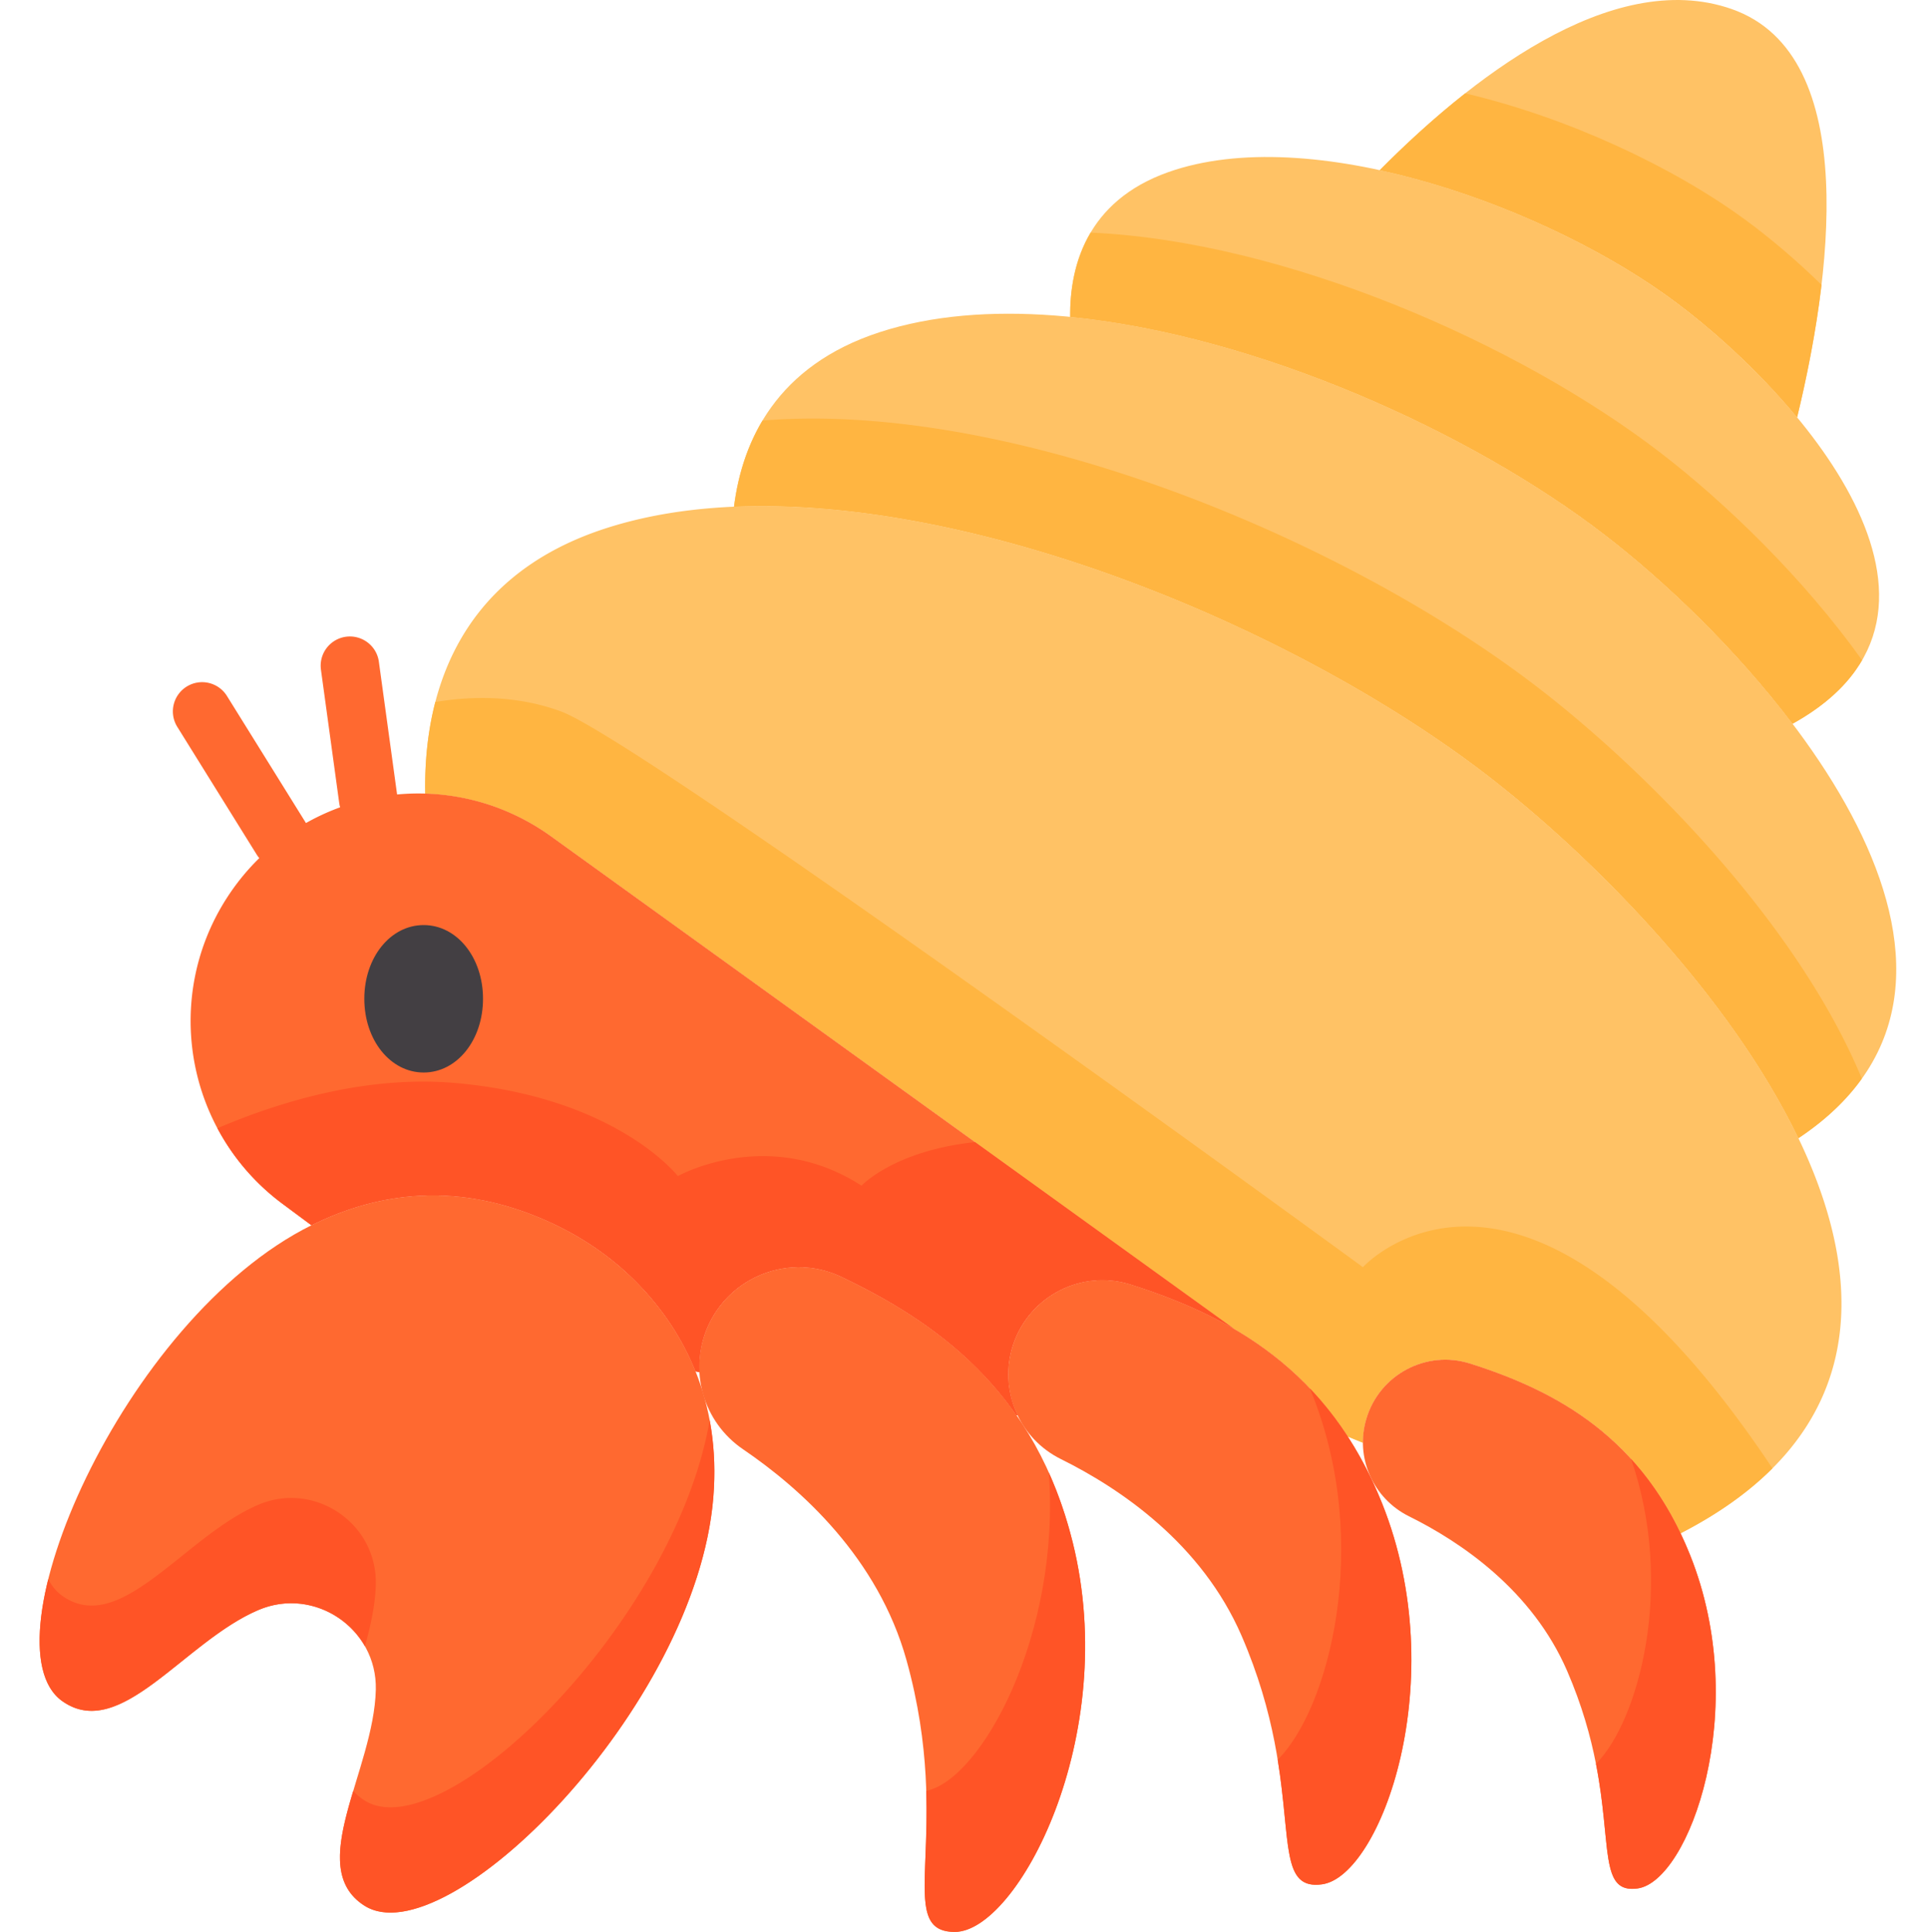 <svg viewBox="-10 0 511 511.999" xmlns="http://www.w3.org/2000/svg"><path d="M64.617 230.125a7.744 7.744 0 0 1-6.59-3.66l-21.039-33.832a7.751 7.751 0 0 1 2.489-10.672 7.749 7.749 0 0 1 10.675 2.488l21.04 33.832a7.757 7.757 0 0 1-2.489 10.676 7.737 7.737 0 0 1-4.086 1.168zm22.965-10.598a7.755 7.755 0 0 1-7.672-6.695l-4.847-35.352a7.75 7.75 0 0 1 6.624-8.73c4.239-.57 8.153 2.387 8.731 6.625l4.852 35.348a7.756 7.756 0 0 1-7.688 8.804zm0 0" fill="#ff6930"/><path d="M384.176 205.457c-59.281-45.652-166.98-87.094-233.774-65.387-40.789 13.258-48.148 46.442-47.695 70.27a59.956 59.956 0 0 1 33.414 11.351l180.93 130.477c11.344 6.61 21.758 15.629 30.136 28.543l4.055 1.652a21.748 21.748 0 0 1 .89-6.351c3.477-11.707 15.88-18.328 27.52-14.637 21.559 6.836 42.903 18.07 55.766 44.984 97.094-49.906 5.844-156.933-51.242-200.902zm0 0" fill="#ffc265"/><path d="M384.176 205.457c28.039 21.598 64.32 58.406 82.476 96.191 64.54-42.902-6.265-125.203-51.265-159.855-48.739-37.54-137.293-71.613-192.211-53.766-27.332 8.883-36.406 28.645-38.63 46.262 65.278-2.809 149.657 32.684 199.63 71.168zm0 0" fill="#ffc265"/><path d="M466.652 301.648c7.235-4.808 12.754-10.113 16.813-15.789-16.695-40.324-55.926-80.597-85.8-103.605-51.5-39.664-139.548-76.14-205.567-70.797-4.375 7.32-6.598 15.273-7.551 22.832 65.277-2.809 149.656 32.684 199.625 71.168 28.043 21.598 64.324 58.406 82.48 96.191zM435.418 406.36c10.059-5.173 18.09-10.958 24.352-17.22-66.356-99.687-108.543-53.312-108.543-53.312S160.645 196.61 138.668 188.54c-11.3-4.148-22.906-4.207-33.285-2.496-2.188 8.418-2.817 16.816-2.676 24.297a59.956 59.956 0 0 1 33.414 11.351l180.93 130.477c11.344 6.61 21.758 15.629 30.137 28.543l4.054 1.652a21.748 21.748 0 0 1 .89-6.351c3.477-11.707 15.876-18.328 27.516-14.637 21.563 6.836 42.907 18.07 55.77 44.984zm0 0" fill="#ffb541"/><g fill="#ff6930"><path d="M177.688 351.332c-5.317 11.715-1.391 25.52 9.25 32.758 15.453 10.512 35.796 28.863 43.328 55.918 12.789 45.941-3.79 71.992 12.789 71.992 16.574 0 44.047-51.625 31.257-103.25-9.734-39.3-34.96-57.82-61.312-70.367-13.305-6.332-29.223-.473-35.313 12.949zm0 0"/><path d="M258.25 357.156c-3.469 11.68 2.008 24.117 12.922 29.528 15.86 7.859 37.324 22.43 47.898 46.832 17.953 41.437 5.785 68.02 21.332 65.87 15.551-2.152 34.621-54.136 15.93-100.906-14.23-35.601-40.297-49.699-66.64-58.05-13.301-4.215-27.47 3.347-31.442 16.726zm0 0"/><path d="M352.133 376.012c-3.04 10.218 1.754 21.105 11.308 25.84 13.88 6.878 32.664 19.628 41.918 40.988 15.711 36.258 5.063 59.523 18.668 57.644 13.61-1.882 30.297-47.379 13.938-88.304-12.453-31.16-35.262-43.496-58.317-50.805-11.64-3.691-24.039 2.93-27.515 14.637zm0 0"/></g><path d="M274.313 408.75c-1.676-6.762-3.82-12.895-6.336-18.5 3.183 42.945-17.907 81.426-32.48 84.363.75 24.176-4.243 37.387 7.558 37.387 16.574 0 44.047-51.625 31.257-103.25zm82.019-10.27c-5.07-12.683-11.648-22.625-19.2-30.562.2.477.403.941.598 1.43 15.993 40.007 4.344 83.832-9.09 97.007 3.57 21.926.872 34.536 11.762 33.032 15.551-2.153 34.621-54.137 15.93-100.907zm81.637 13.7c-4.184-10.47-9.54-18.805-15.68-25.547 11.715 33.77 1.973 69.57-9.289 80.824 4.254 21.723.828 34.434 11.027 33.023 13.61-1.878 30.297-47.375 13.942-88.3zm0 0" fill="#ff5426"/><path d="M158.809 339.91c-7.368-7.496-16.297-13.285-26.012-17.289-15.899-6.562-36.649-9.637-60.258 2.102-50.117 24.91-86.969 111.183-66.07 126.086 15.383 10.968 32.3-15.715 52.008-24.114 14.882-6.347 31.496 4.899 31.132 21.075-.476 21.417-18.964 47.039-3.062 57.246 21.598 13.867 88.004-52.403 92.512-108.188 2.086-25.816-7.954-44.41-20.25-56.918zm0 0" fill="#ff6930"/><path d="M86.727 436.3c1.535-5.534 2.765-11.113 2.882-16.429.364-16.18-16.25-27.426-31.132-21.078-19.707 8.402-36.625 35.086-52.008 24.113-1.535-1.09-2.746-2.574-3.676-4.383C-1 433.746-.277 446 6.469 450.81c15.383 10.968 32.3-15.715 52.008-24.114 10.98-4.683 22.898.22 28.25 9.606zm-.18 40.813a14.491 14.491 0 0 1-2.926-2.472c-3.836 12.82-6.516 24.312 2.926 30.375 21.598 13.867 88.004-52.403 92.512-108.188.597-7.39.199-14.187-.961-20.422-9.356 54.028-70.91 113.957-91.551 100.707zm0 0" fill="#ff5426"/><path d="m64.89 319.043 7.65 5.68c23.608-11.739 44.358-8.664 60.257-2.102 9.715 4.004 18.644 9.793 26.012 17.29 6.16 6.26 11.742 14.062 15.527 23.523l1.066.246a26.07 26.07 0 0 1 2.286-12.348c6.09-13.418 22.007-19.281 35.312-12.95 17.309 8.243 34.117 19.083 46.383 36.677l.332.027c-2.625-5.43-3.293-11.781-1.469-17.93 3.977-13.379 18.145-20.941 31.445-16.722 9.329 2.953 18.618 6.636 27.36 11.734L136.12 221.691c-28.058-20.23-67.344-12.77-86.031 16.336-17.14 26.696-10.672 62.106 14.8 81.016zm0 0" fill="#ff6930"/><path d="m259.383 375.059.332.027c-2.625-5.434-3.293-11.781-1.465-17.93 3.973-13.379 18.14-20.941 31.445-16.726 9.325 2.957 18.614 6.64 27.356 11.738l-68.61-49.477c-21.52 2.274-30.105 11.54-30.105 11.54-24.703-15.981-48.676-2.543-48.676-2.543s-16.344-21.067-59.39-24.7c-23.536-1.984-46.582 5.149-62.633 12.024a60.08 60.08 0 0 0 17.254 20.031l7.648 5.68c23.61-11.739 44.36-8.664 60.258-2.106 9.715 4.008 18.644 9.797 26.012 17.29 6.16 6.265 11.742 14.066 15.527 23.527l1.066.246a26.085 26.085 0 0 1 2.286-12.352c6.09-13.418 22.007-19.281 35.312-12.945 17.309 8.242 34.117 19.082 46.383 36.676zm0 0" fill="#ff5426"/><path d="M415.387 141.793c15.715 12.098 34.566 30.012 49.71 50.023 53.7-29.734.63-88.734-32.261-112.707-34.215-24.933-95.758-46.761-133.211-33.484-21.707 7.695-26.113 25.094-25.984 38.36 49.425 4.874 106.183 30.417 141.746 57.808zm0 0" fill="#ffc265"/><path d="M432.836 79.11c10.476 7.636 23 18.831 33.473 31.5 8.546-35.176 17.664-95.997-17.372-108.223-32.101-11.207-70.167 19.425-93.25 42.715 28.22 6.12 57.286 19.53 77.149 34.007zm0 0" fill="#ffc265"/><path d="M466.309 110.61c2.468-10.165 4.984-22.473 6.468-35.13-6.976-6.82-14.12-12.8-20.504-17.453-19.105-13.925-46.738-26.875-73.937-33.289-8.43 6.637-16.137 13.79-22.648 20.364 28.218 6.12 57.285 19.53 77.148 34.007 10.477 7.637 23 18.832 33.473 31.5zm0 0" fill="#ffb541"/><path d="M102.29 245.164c-8.821 0-15.731 8.582-15.731 19.535 0 10.957 6.91 19.54 15.73 19.54s15.73-8.583 15.73-19.54c0-10.953-6.91-19.535-15.73-19.535zm0 0" fill="#433f43"/><path d="M430.281 120.129C392.421 90.973 330.54 63.91 279.06 61.645c-4.297 7.246-5.489 15.363-5.418 22.34 49.425 4.878 106.183 30.417 141.746 57.808 15.715 12.098 34.566 30.012 49.71 50.023 8.876-4.914 14.817-10.629 18.43-16.851-15.664-21.942-36.289-41.774-53.246-54.836zm0 0" fill="#ffb541"/></svg>
